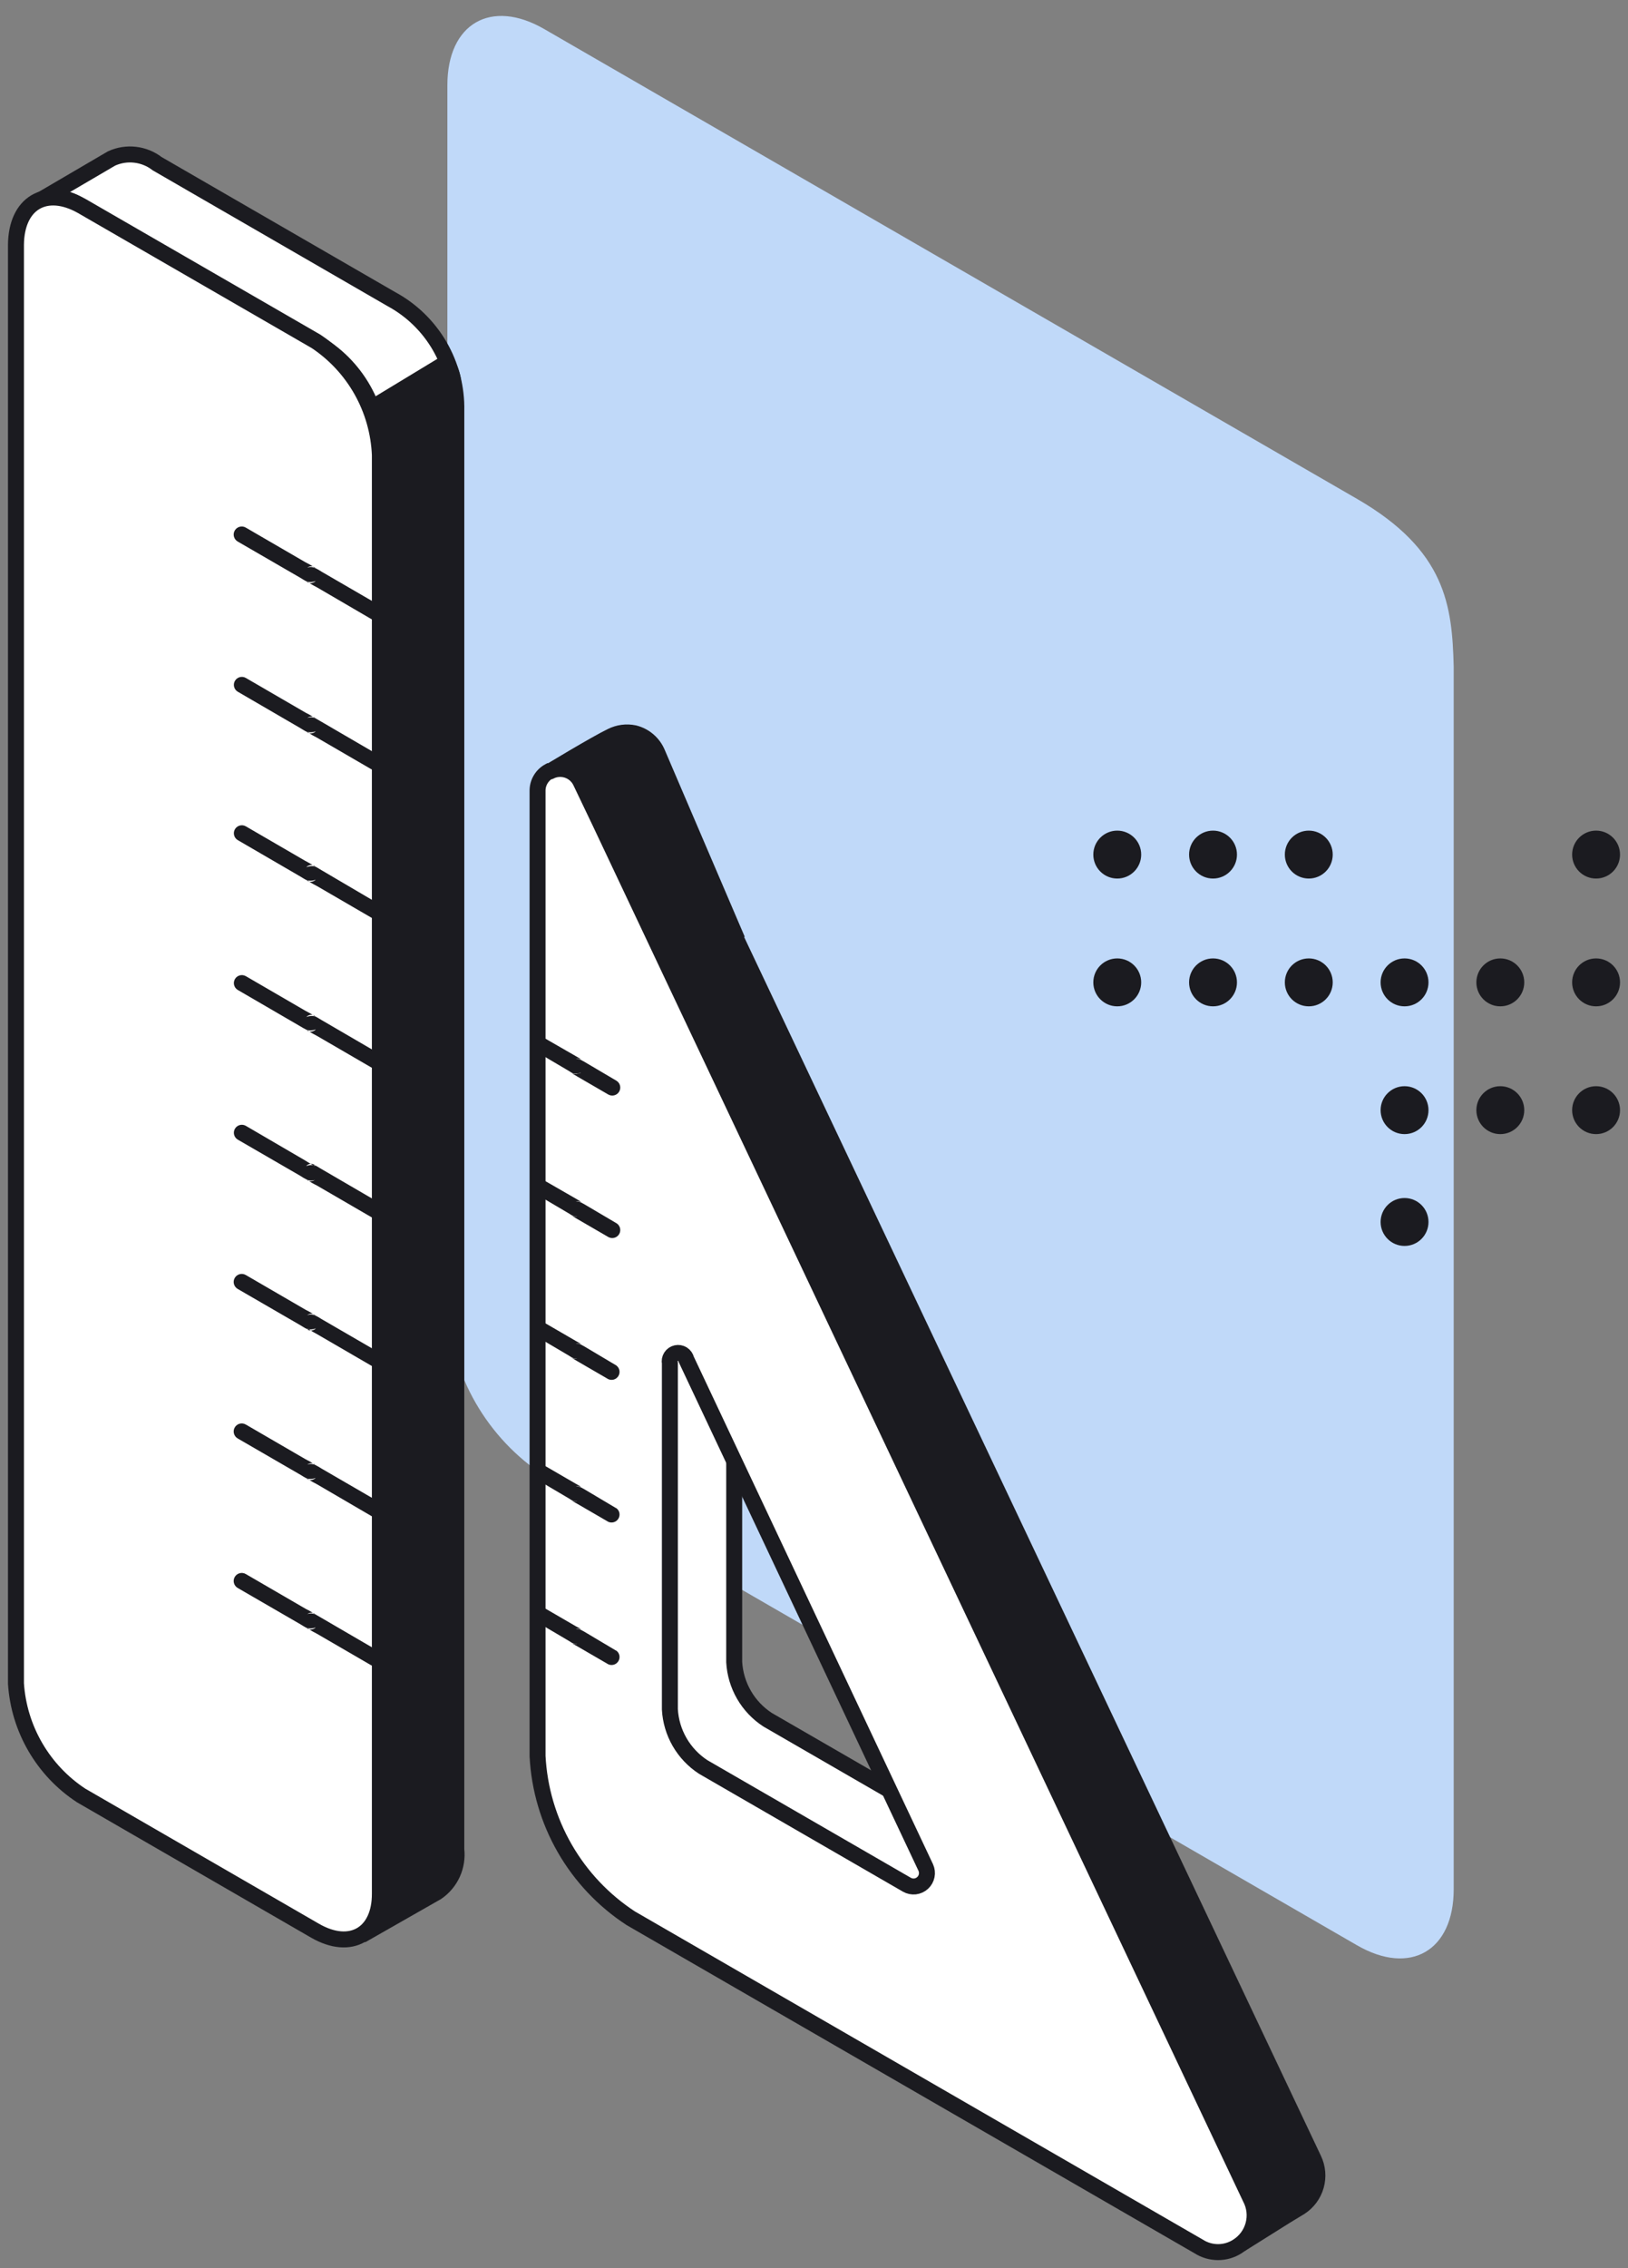 <svg width="102" height="142" viewBox="0 0 102 142" fill="none" xmlns="http://www.w3.org/2000/svg">
<rect x="0" y="0" width="102" height="142" fill="#808080" stroke="none"/>
<g id="Warstwa_5">
<path id="Vector" fill-rule="evenodd" clip-rule="evenodd" d="M28.03 5.33V81.87C28.149 83.975 28.76 86.022 29.814 87.847C30.869 89.673 32.337 91.225 34.1 92.38C51.79 102.58 67.33 111.57 85.02 121.78C88.36 123.71 91.08 122.13 91.08 118.27V41.74C90.98 37.93 90.61 34.46 85.02 31.23L34.1 1.82C30.76 -0.11 28.03 1.48 28.03 5.33Z" fill="#C0D9F9"/>
<g id="Group 29">
<path id="Vector_2" d="M100 55C99.171 55 98.5 54.328 98.5 53.5C98.5 52.672 99.171 52 100 52C100.828 52 101.5 52.672 101.5 53.5C101.5 54.328 100.828 55 100 55Z" fill="#1B1B20"/>
<path id="Vector_3" d="M100 63C99.171 63 98.5 62.328 98.5 61.5C98.5 60.672 99.171 60 100 60C100.828 60 101.5 60.672 101.5 61.5C101.5 62.328 100.828 63 100 63Z" fill="#1B1B20"/>
<path id="Vector_4" d="M100 71C99.171 71 98.5 70.328 98.5 69.5C98.5 68.672 99.171 68 100 68C100.828 68 101.5 68.672 101.5 69.5C101.5 70.328 100.828 71 100 71Z" fill="#1B1B20"/>
<path id="Vector_5" d="M94 63C93.171 63 92.5 62.328 92.5 61.5C92.5 60.672 93.171 60 94 60C94.828 60 95.5 60.672 95.5 61.5C95.5 62.328 94.828 63 94 63Z" fill="#1B1B20"/>
<path id="Vector_6" d="M94 71C93.171 71 92.5 70.328 92.5 69.5C92.5 68.672 93.171 68 94 68C94.828 68 95.5 68.672 95.5 69.5C95.5 70.328 94.828 71 94 71Z" fill="#1B1B20"/>
<path id="Vector_7" d="M88 63C87.172 63 86.5 62.328 86.5 61.5C86.5 60.672 87.172 60 88 60C88.829 60 89.5 60.672 89.5 61.5C89.5 62.328 88.829 63 88 63Z" fill="#1B1B20"/>
<path id="Vector_8" d="M88 71C87.172 71 86.5 70.328 86.5 69.5C86.5 68.672 87.172 68 88 68C88.829 68 89.5 68.672 89.5 69.5C89.5 70.328 88.829 71 88 71Z" fill="#1B1B20"/>
<path id="Vector_9" d="M88 78C87.172 78 86.5 77.328 86.5 76.5C86.5 75.672 87.172 75 88 75C88.829 75 89.5 75.672 89.5 76.5C89.5 77.328 88.829 78 88 78Z" fill="#1B1B20"/>
<path id="Vector_10" d="M82 55C81.172 55 80.5 54.328 80.5 53.5C80.5 52.672 81.172 52 82 52C82.829 52 83.5 52.672 83.5 53.5C83.5 54.328 82.829 55 82 55Z" fill="#1B1B20"/>
<path id="Vector_11" d="M82 63C81.172 63 80.5 62.328 80.5 61.5C80.5 60.672 81.172 60 82 60C82.829 60 83.5 60.672 83.5 61.5C83.5 62.328 82.829 63 82 63Z" fill="#1B1B20"/>
<path id="Vector_12" d="M76 55C75.171 55 74.5 54.328 74.5 53.5C74.5 52.672 75.171 52 76 52C76.828 52 77.5 52.672 77.5 53.5C77.5 54.328 76.828 55 76 55Z" fill="#1B1B20"/>
<path id="Vector_13" d="M76 63C75.171 63 74.5 62.328 74.5 61.5C74.5 60.672 75.171 60 76 60C76.828 60 77.5 60.672 77.5 61.5C77.5 62.328 76.828 63 76 63Z" fill="#1B1B20"/>
<path id="Vector_14" d="M70 55C69.172 55 68.5 54.328 68.5 53.5C68.5 52.672 69.172 52 70 52C70.828 52 71.5 52.672 71.5 53.5C71.5 54.328 70.828 55 70 55Z" fill="#1B1B20"/>
<path id="Vector_15" d="M70 63C69.172 63 68.5 62.328 68.5 61.5C68.5 60.672 69.172 60 70 60C70.828 60 71.5 60.672 71.5 61.5C71.5 62.328 70.828 63 70 63Z" fill="#1B1B20"/>
</g>
<path id="Vector_16" fill-rule="evenodd" clip-rule="evenodd" d="M22.63 121.16L27.37 118.46C27.797 118.167 28.136 117.764 28.35 117.294C28.565 116.824 28.648 116.304 28.59 115.79V25.72C28.621 24.291 28.256 22.881 27.536 21.645C26.816 20.41 25.769 19.398 24.51 18.72L9.85 10.25C9.449 9.94 8.97 9.746 8.466 9.688C7.962 9.629 7.452 9.71 6.99 9.92L2.24 12.7C2.691 12.458 3.203 12.353 3.712 12.397C4.222 12.441 4.708 12.634 5.11 12.95L19.78 21.42C21.035 22.125 22.071 23.161 22.776 24.415C23.482 25.669 23.829 27.092 23.78 28.53V118.61C23.854 119.101 23.785 119.602 23.581 120.054C23.377 120.507 23.047 120.891 22.63 121.16Z" fill="white" stroke="#1B1B20" stroke-miterlimit="10"/>
<path id="Vector_17" fill-rule="evenodd" clip-rule="evenodd" d="M1 15.33V105.4C1.093 106.803 1.51 108.165 2.218 109.379C2.926 110.594 3.905 111.628 5.08 112.4L19.74 120.87C21.98 122.16 23.82 121.07 23.8 118.53V28.48C23.74 27.064 23.347 25.681 22.652 24.446C21.957 23.21 20.98 22.157 19.8 21.37L5.13 12.9C2.86 11.62 1.02 12.71 1 15.33Z" fill="white" stroke="#1B1B20" stroke-miterlimit="10"/>
<path id="Vector_18" d="M24.08 38.07L20.15 35.79C20.028 35.709 19.901 35.636 19.77 35.57C19.5 35.44 19.06 35.47 19 35.85L19.23 35.55C19.59 35.28 19.91 35.68 19.64 35.49C19.37 35.3 19.29 35.29 19.12 35.19L15.4 33.03C15.343 32.996 15.28 32.974 15.214 32.965C15.148 32.956 15.082 32.96 15.018 32.977C14.954 32.994 14.893 33.023 14.841 33.063C14.788 33.103 14.743 33.153 14.71 33.21C14.676 33.267 14.655 33.33 14.645 33.396C14.636 33.461 14.64 33.528 14.657 33.592C14.674 33.656 14.703 33.716 14.743 33.769C14.783 33.822 14.833 33.866 14.89 33.9L18.83 36.18C18.95 36.25 19.08 36.34 19.21 36.4C19.34 36.46 19.91 36.49 19.97 36.12L19.74 36.41C19.36 36.67 19.07 36.29 19.34 36.47C19.61 36.65 19.68 36.67 19.86 36.77L23.58 38.94C23.695 39.006 23.832 39.024 23.961 38.989C24.089 38.955 24.199 38.87 24.265 38.755C24.331 38.64 24.349 38.503 24.314 38.374C24.279 38.246 24.195 38.136 24.08 38.07Z" fill="#1B1B20"/>
<path id="Vector_19" d="M24.08 47.48L20.15 45.19L19.77 44.97C19.5 44.85 19.06 44.88 19 45.26L19.23 44.96C19.59 44.69 19.91 45.09 19.64 44.9C19.37 44.71 19.29 44.7 19.12 44.6L15.4 42.44C15.286 42.375 15.151 42.358 15.024 42.391C14.898 42.425 14.789 42.507 14.722 42.62C14.655 42.732 14.636 42.867 14.667 42.994C14.698 43.121 14.778 43.231 14.89 43.3L18.83 45.59C18.95 45.66 19.08 45.75 19.21 45.81C19.34 45.87 19.91 45.9 19.97 45.52L19.74 45.82C19.36 46.08 19.07 45.7 19.34 45.88C19.61 46.06 19.68 46.08 19.86 46.18L23.58 48.34C23.693 48.391 23.82 48.398 23.938 48.361C24.056 48.323 24.156 48.243 24.218 48.136C24.28 48.029 24.301 47.903 24.275 47.781C24.25 47.66 24.18 47.553 24.08 47.48Z" fill="#1B1B20"/>
<path id="Vector_20" d="M24.08 56.79L20.15 54.48C20.02 54.41 19.9 54.32 19.77 54.26C19.64 54.2 19.06 54.17 19 54.55L19.23 54.25C19.59 53.98 19.91 54.37 19.64 54.19C19.37 54.01 19.29 53.99 19.12 53.89L15.4 51.73C15.286 51.665 15.151 51.647 15.024 51.681C14.898 51.715 14.789 51.797 14.722 51.909C14.655 52.022 14.636 52.157 14.667 52.284C14.698 52.411 14.778 52.521 14.89 52.59L18.83 54.88C18.95 54.95 19.08 55.04 19.21 55.1C19.34 55.16 19.91 55.19 19.97 54.81L19.74 55.11C19.36 55.37 19.07 54.99 19.34 55.17C19.61 55.35 19.68 55.37 19.86 55.47L23.58 57.63C23.693 57.681 23.82 57.688 23.938 57.65C24.056 57.613 24.156 57.533 24.218 57.426C24.28 57.319 24.301 57.192 24.275 57.071C24.25 56.95 24.18 56.843 24.08 56.77V56.79Z" fill="#1B1B20"/>
<path id="Vector_21" d="M24.08 66.15L20.15 63.86C20.02 63.79 19.9 63.7 19.77 63.64C19.64 63.58 19.06 63.55 19 63.92L19.23 63.63C19.59 63.36 19.91 63.75 19.64 63.57C19.37 63.39 19.29 63.37 19.12 63.27L15.4 61.11C15.286 61.045 15.151 61.028 15.024 61.061C14.898 61.095 14.789 61.177 14.722 61.289C14.655 61.402 14.636 61.537 14.667 61.664C14.698 61.791 14.778 61.901 14.89 61.97L18.83 64.26C18.95 64.33 19.08 64.41 19.21 64.47C19.34 64.53 19.91 64.56 19.97 64.19L19.74 64.49C19.36 64.75 19.07 64.37 19.34 64.55C19.61 64.73 19.68 64.75 19.86 64.85L23.58 67.01C23.693 67.061 23.82 67.068 23.938 67.031C24.056 66.993 24.156 66.913 24.218 66.806C24.28 66.699 24.301 66.572 24.275 66.451C24.25 66.33 24.18 66.223 24.08 66.15Z" fill="#1B1B20"/>
<path id="Vector_22" d="M24.08 75.48L20.15 73.19C20.02 73.12 19.9 73.03 19.77 72.97C19.64 72.91 19.06 72.88 19 73.25L19.23 72.95C19.59 72.69 19.91 73.08 19.64 72.95C19.37 72.82 19.29 72.75 19.12 72.65L15.4 70.48C15.286 70.415 15.151 70.397 15.024 70.431C14.898 70.465 14.789 70.546 14.722 70.659C14.655 70.772 14.636 70.907 14.667 71.034C14.698 71.161 14.778 71.271 14.89 71.34L18.83 73.62C18.951 73.703 19.078 73.776 19.21 73.84C19.47 73.97 19.91 73.93 19.97 73.56L19.74 73.86C19.36 74.11 19.07 73.73 19.34 73.92C19.61 74.11 19.68 74.12 19.86 74.22L23.58 76.38C23.693 76.431 23.82 76.438 23.938 76.4C24.056 76.363 24.156 76.283 24.218 76.176C24.28 76.069 24.301 75.942 24.275 75.821C24.25 75.7 24.18 75.593 24.08 75.52V75.48Z" fill="#1B1B20"/>
<path id="Vector_23" d="M24.08 84.86L20.15 82.58C20.028 82.499 19.901 82.426 19.77 82.36C19.5 82.23 19.06 82.27 19 82.64L19.23 82.34C19.59 82.08 19.91 82.47 19.64 82.28C19.37 82.09 19.29 82.08 19.12 81.98L15.4 79.82C15.343 79.787 15.28 79.765 15.214 79.755C15.148 79.746 15.082 79.75 15.018 79.767C14.954 79.784 14.893 79.813 14.841 79.853C14.788 79.893 14.743 79.943 14.71 80C14.676 80.057 14.655 80.12 14.645 80.186C14.636 80.251 14.64 80.318 14.657 80.382C14.674 80.446 14.703 80.507 14.743 80.559C14.783 80.612 14.833 80.656 14.89 80.69L18.83 82.97C18.95 83.04 19.08 83.13 19.21 83.19C19.34 83.25 19.91 83.28 19.97 82.91L19.74 83.21C19.36 83.46 19.07 83.08 19.34 83.21C19.506 83.325 19.68 83.428 19.86 83.52L23.58 85.68C23.637 85.713 23.7 85.734 23.765 85.743C23.831 85.751 23.897 85.746 23.961 85.729C24.024 85.712 24.084 85.683 24.136 85.642C24.188 85.602 24.232 85.552 24.265 85.495C24.298 85.438 24.319 85.375 24.327 85.309C24.336 85.244 24.331 85.178 24.314 85.114C24.297 85.05 24.267 84.991 24.227 84.939C24.187 84.887 24.137 84.843 24.08 84.81V84.86Z" fill="#1B1B20"/>
<path id="Vector_24" d="M24.08 94.22L20.15 91.94C20.028 91.859 19.901 91.786 19.77 91.72C19.5 91.59 19.06 91.62 19 92L19.23 91.7C19.59 91.43 19.91 91.83 19.64 91.64C19.37 91.45 19.29 91.44 19.12 91.34L15.4 89.18C15.343 89.147 15.28 89.125 15.214 89.116C15.148 89.106 15.082 89.111 15.018 89.127C14.954 89.144 14.893 89.173 14.841 89.213C14.788 89.253 14.743 89.303 14.71 89.36C14.676 89.417 14.655 89.48 14.645 89.546C14.636 89.612 14.64 89.678 14.657 89.742C14.674 89.806 14.703 89.867 14.743 89.919C14.783 89.972 14.833 90.017 14.89 90.05L18.83 92.33C18.95 92.4 19.08 92.49 19.21 92.55C19.34 92.61 19.91 92.64 19.97 92.27L19.74 92.56C19.36 92.82 19.07 92.44 19.34 92.62C19.61 92.8 19.68 92.82 19.86 92.92L23.58 95.09C23.637 95.123 23.7 95.144 23.765 95.153C23.831 95.161 23.897 95.157 23.961 95.139C24.024 95.122 24.084 95.093 24.136 95.052C24.188 95.012 24.232 94.962 24.265 94.905C24.298 94.848 24.319 94.785 24.327 94.72C24.336 94.654 24.331 94.588 24.314 94.524C24.297 94.461 24.267 94.401 24.227 94.349C24.187 94.297 24.137 94.253 24.08 94.22Z" fill="#1B1B20"/>
<path id="Vector_25" d="M24.08 103.58L20.15 101.29L19.77 101.07C19.5 100.95 19.06 100.98 19 101.36L19.23 101.06C19.59 100.79 19.91 101.19 19.64 101C19.37 100.81 19.29 100.8 19.12 100.7L15.4 98.54C15.343 98.506 15.28 98.484 15.214 98.475C15.148 98.466 15.082 98.47 15.018 98.487C14.954 98.504 14.893 98.533 14.841 98.573C14.788 98.613 14.743 98.663 14.71 98.72C14.676 98.777 14.655 98.84 14.645 98.906C14.636 98.971 14.64 99.038 14.657 99.102C14.674 99.166 14.703 99.226 14.743 99.279C14.783 99.332 14.833 99.376 14.89 99.41L18.83 101.69C18.95 101.76 19.08 101.85 19.21 101.91C19.34 101.97 19.91 102 19.97 101.62L19.74 101.92C19.36 102.18 19.07 101.8 19.34 101.98C19.61 102.16 19.68 102.18 19.86 102.28L23.58 104.44C23.693 104.491 23.82 104.498 23.938 104.461C24.056 104.423 24.156 104.343 24.218 104.236C24.28 104.129 24.301 104.002 24.275 103.881C24.25 103.76 24.18 103.653 24.08 103.58Z" fill="#1B1B20"/>
<path id="Vector_26" fill-rule="evenodd" clip-rule="evenodd" d="M23.15 25.04C23.324 25.225 23.475 25.43 23.6 25.65C23.87 26.58 23.89 96.25 23.89 96.25C23.89 96.85 23.89 97.96 23.89 99.39C23.97 109.21 23.94 118.25 23.68 120.84L26.95 118.95C27.48 118.649 27.919 118.213 28.223 117.685C28.527 117.158 28.685 116.559 28.68 115.95L28.89 24.59C28.988 23.806 28.788 23.014 28.33 22.37L28.12 22.03" fill="#1B1B20"/>
<path id="Vector_27" fill-rule="evenodd" clip-rule="evenodd" d="M39.694 82.614C32.994 86.044 41.864 114.384 42.534 116.884C49.534 119.674 61.264 117.754 68.274 120.554L64.034 112.804L54.204 107.214C53.784 106.514 57.542 108.224 57.768 108.681C63.837 118.879 50.031 109.119 45.862 105.5V81.944C44.952 81.864 40.304 82.304 39.694 82.614Z" fill="white"/>
<g id="Vector_28">
<path fill-rule="evenodd" clip-rule="evenodd" d="M46.2 58.84L41.2 47.17C41.075 46.858 40.877 46.58 40.623 46.359C40.369 46.138 40.066 45.981 39.74 45.9C39.252 45.798 38.745 45.865 38.3 46.09C37.3 46.57 34.3 48.39 34.3 48.39C34.48 48.307 34.676 48.264 34.875 48.264C35.073 48.264 35.27 48.307 35.45 48.39C36.11 48.51 36.45 49.24 36.68 49.85L41.89 61.32" fill="#1B1B20"/>
<path d="M46.2 58.84L41.2 47.17C41.075 46.858 40.877 46.58 40.623 46.359C40.369 46.138 40.066 45.981 39.74 45.9C39.252 45.798 38.745 45.865 38.3 46.09C37.3 46.57 34.3 48.39 34.3 48.39C34.48 48.307 34.676 48.264 34.875 48.264C35.073 48.264 35.27 48.307 35.45 48.39C36.11 48.51 36.45 49.24 36.68 49.85L41.89 61.32" stroke="#1B1B20" stroke-miterlimit="10"/>
</g>
<path id="Vector_29" fill-rule="evenodd" clip-rule="evenodd" d="M82.76 134.96L41.99 48.88L37.62 51.48H37.55L36.95 51.84C37.03 52.11 37.02 58.57 36.95 67.2C36.95 69.98 36.95 72.99 36.9 76.09C36.9 79 36.84 82 36.819 84.96C36.8 87.92 36.76 90.96 36.75 93.84C36.75 97.05 36.68 100.06 36.66 102.7C36.6 108.77 36.56 112.87 36.56 112.87C36.56 113.4 74.56 136.53 77.5 140.53C77.61 140.64 77.98 140.767 77.992 140.922L80.85 139.13L81.74 138.59C82.321 138.212 82.745 137.635 82.933 136.967C83.12 136.299 83.059 135.586 82.76 134.96ZM56.87 117.96L44.11 110.59C43.502 110.195 42.996 109.662 42.633 109.035C42.27 108.408 42.06 107.704 42.02 106.98V85.34C42.012 85.217 42.048 85.095 42.122 84.997C42.196 84.898 42.302 84.829 42.422 84.801C42.542 84.773 42.668 84.789 42.778 84.846C42.887 84.903 42.973 84.996 43.02 85.11L58.02 116.91C58.087 117.068 58.104 117.244 58.069 117.412C58.034 117.581 57.947 117.734 57.822 117.852C57.697 117.97 57.538 118.046 57.367 118.071C57.197 118.096 57.023 118.067 56.87 117.99V117.96Z" fill="#1B1B20"/>
<path id="Vector_30" fill-rule="evenodd" clip-rule="evenodd" d="M78.34 137.61L42.16 61.15L37.59 51.48L36.39 48.97C36.312 48.798 36.2 48.643 36.061 48.515C35.922 48.387 35.758 48.287 35.58 48.223C35.402 48.159 35.213 48.131 35.024 48.141C34.836 48.15 34.65 48.198 34.48 48.28H34.41C34.185 48.4 33.997 48.581 33.868 48.802C33.739 49.022 33.674 49.275 33.68 49.53V109.94C33.785 111.972 34.368 113.951 35.383 115.715C36.398 117.479 37.816 118.978 39.52 120.09L75.11 140.64C75.47 140.869 75.888 140.99 76.315 140.99C76.742 140.99 77.16 140.869 77.52 140.64C78.015 140.333 78.375 139.849 78.527 139.287C78.68 138.724 78.613 138.125 78.34 137.61ZM43 85.11L58 116.91C58.074 117.072 58.095 117.253 58.06 117.427C58.025 117.602 57.935 117.76 57.804 117.88C57.673 118 57.507 118.076 57.33 118.096C57.153 118.115 56.974 118.078 56.82 117.99L44.06 110.62C43.453 110.225 42.947 109.692 42.583 109.065C42.22 108.438 42.01 107.734 41.97 107.01V85.34C41.94 85.203 41.965 85.06 42.04 84.942C42.115 84.824 42.233 84.74 42.37 84.71C42.507 84.68 42.65 84.704 42.768 84.779C42.886 84.855 42.97 84.974 43 85.11Z" fill="white" stroke="#1B1B20" stroke-miterlimit="10"/>
<path id="Vector_31" d="M46 91.48V104.05C46.041 104.773 46.251 105.477 46.614 106.104C46.977 106.731 47.483 107.264 48.09 107.66L55.64 112.02" stroke="#1B1B20" stroke-miterlimit="10"/>
<path id="Vector_32" d="M38.61 67.65L36.61 66.47L36.41 66.36C36.15 66.22 35.72 66.3 35.67 66.65L35.9 66.35L36.15 66.28C36.43 66.28 36.47 66.4 36.35 66.28L36.08 66.12L34.15 65.01C34.038 64.959 33.91 64.952 33.792 64.989C33.674 65.027 33.574 65.107 33.512 65.214C33.45 65.321 33.43 65.448 33.455 65.569C33.481 65.69 33.55 65.797 33.65 65.87L35.65 67.05L35.84 67.17C36.1 67.3 36.54 67.17 36.59 66.87L36.36 67.17L36.11 67.24C35.82 67.24 35.79 67.13 35.91 67.24L36.18 67.4L38.11 68.52C38.226 68.586 38.363 68.604 38.491 68.569C38.62 68.535 38.729 68.45 38.795 68.335C38.862 68.219 38.879 68.083 38.845 67.954C38.81 67.826 38.726 67.716 38.61 67.65Z" fill="#1B1B20"/>
<path id="Vector_33" d="M38.61 76.57L36.61 75.39L36.41 75.28C36.15 75.14 35.72 75.22 35.67 75.57L35.9 75.27L36.15 75.2C36.43 75.2 36.47 75.32 36.35 75.2L36.08 75.04L34.15 73.93C34.038 73.879 33.91 73.872 33.792 73.909C33.674 73.947 33.574 74.027 33.512 74.134C33.45 74.241 33.43 74.368 33.455 74.489C33.481 74.61 33.55 74.717 33.65 74.79L35.65 75.97L35.84 76.09C36.1 76.22 36.54 76.15 36.59 75.79L36.36 76.09L36.11 76.16C35.82 76.16 35.79 76.05 35.91 76.16L36.18 76.32L38.11 77.44C38.226 77.506 38.363 77.524 38.491 77.489C38.62 77.455 38.729 77.371 38.795 77.255C38.862 77.14 38.879 77.003 38.845 76.874C38.81 76.746 38.726 76.636 38.61 76.57Z" fill="#1B1B20"/>
<path id="Vector_34" d="M38.61 85.48L36.61 84.29L36.41 84.18C36.15 84.04 35.72 84.12 35.67 84.47L35.9 84.17L36.15 84.1C36.43 84.1 36.47 84.22 36.35 84.1L36.08 83.95L34.15 82.83C34.038 82.779 33.91 82.772 33.792 82.809C33.674 82.847 33.574 82.927 33.512 83.034C33.45 83.141 33.43 83.268 33.455 83.389C33.481 83.51 33.55 83.617 33.65 83.69L35.65 84.87L35.84 84.99C36.1 85.12 36.54 85.05 36.59 84.7L36.36 84.99L36.11 85.06C35.82 85.06 35.79 84.95 35.91 85.06L36.18 85.22L38.11 86.34C38.223 86.391 38.351 86.398 38.469 86.361C38.587 86.323 38.686 86.243 38.748 86.136C38.811 86.029 38.831 85.902 38.806 85.781C38.78 85.66 38.71 85.553 38.61 85.48Z" fill="#1B1B20"/>
<path id="Vector_35" d="M38.61 94.42L36.61 93.23L36.41 93.12C36.15 92.98 35.72 93.06 35.67 93.41L35.9 93.11L36.15 93.04C36.43 93.04 36.47 93.16 36.35 93.04L36.08 92.89L34.15 91.77C34.038 91.719 33.91 91.712 33.792 91.749C33.674 91.787 33.574 91.867 33.512 91.974C33.45 92.081 33.43 92.208 33.455 92.329C33.481 92.45 33.55 92.557 33.65 92.63L35.65 93.81L35.84 93.93C36.1 94.06 36.54 93.99 36.59 93.64L36.36 93.93L36.11 94C35.82 94 35.79 93.89 35.91 94L36.18 94.15L38.11 95.27C38.223 95.321 38.351 95.328 38.469 95.29C38.587 95.253 38.686 95.173 38.748 95.066C38.811 94.959 38.831 94.832 38.806 94.711C38.78 94.59 38.71 94.483 38.61 94.41V94.42Z" fill="#1B1B20"/>
<path id="Vector_36" d="M38.61 103.34L36.61 102.15L36.41 102.04C36.15 101.9 35.72 101.98 35.67 102.33L35.9 102.03L36.15 101.96C36.43 101.96 36.47 102.08 36.35 101.96L36.08 101.81L34.15 100.69C34.038 100.639 33.91 100.632 33.792 100.67C33.674 100.707 33.574 100.787 33.512 100.894C33.45 101.001 33.43 101.128 33.455 101.249C33.481 101.37 33.55 101.477 33.65 101.55L35.65 102.73L35.84 102.85C36.1 102.98 36.54 102.91 36.59 102.56L36.36 102.86L36.11 102.92C35.82 102.92 35.79 102.81 35.91 102.92L36.18 103.07L38.11 104.19C38.223 104.241 38.351 104.248 38.469 104.211C38.587 104.173 38.686 104.093 38.748 103.986C38.811 103.879 38.831 103.752 38.806 103.631C38.78 103.51 38.71 103.403 38.61 103.33V103.34Z" fill="#1B1B20"/>
</g>
</svg>
